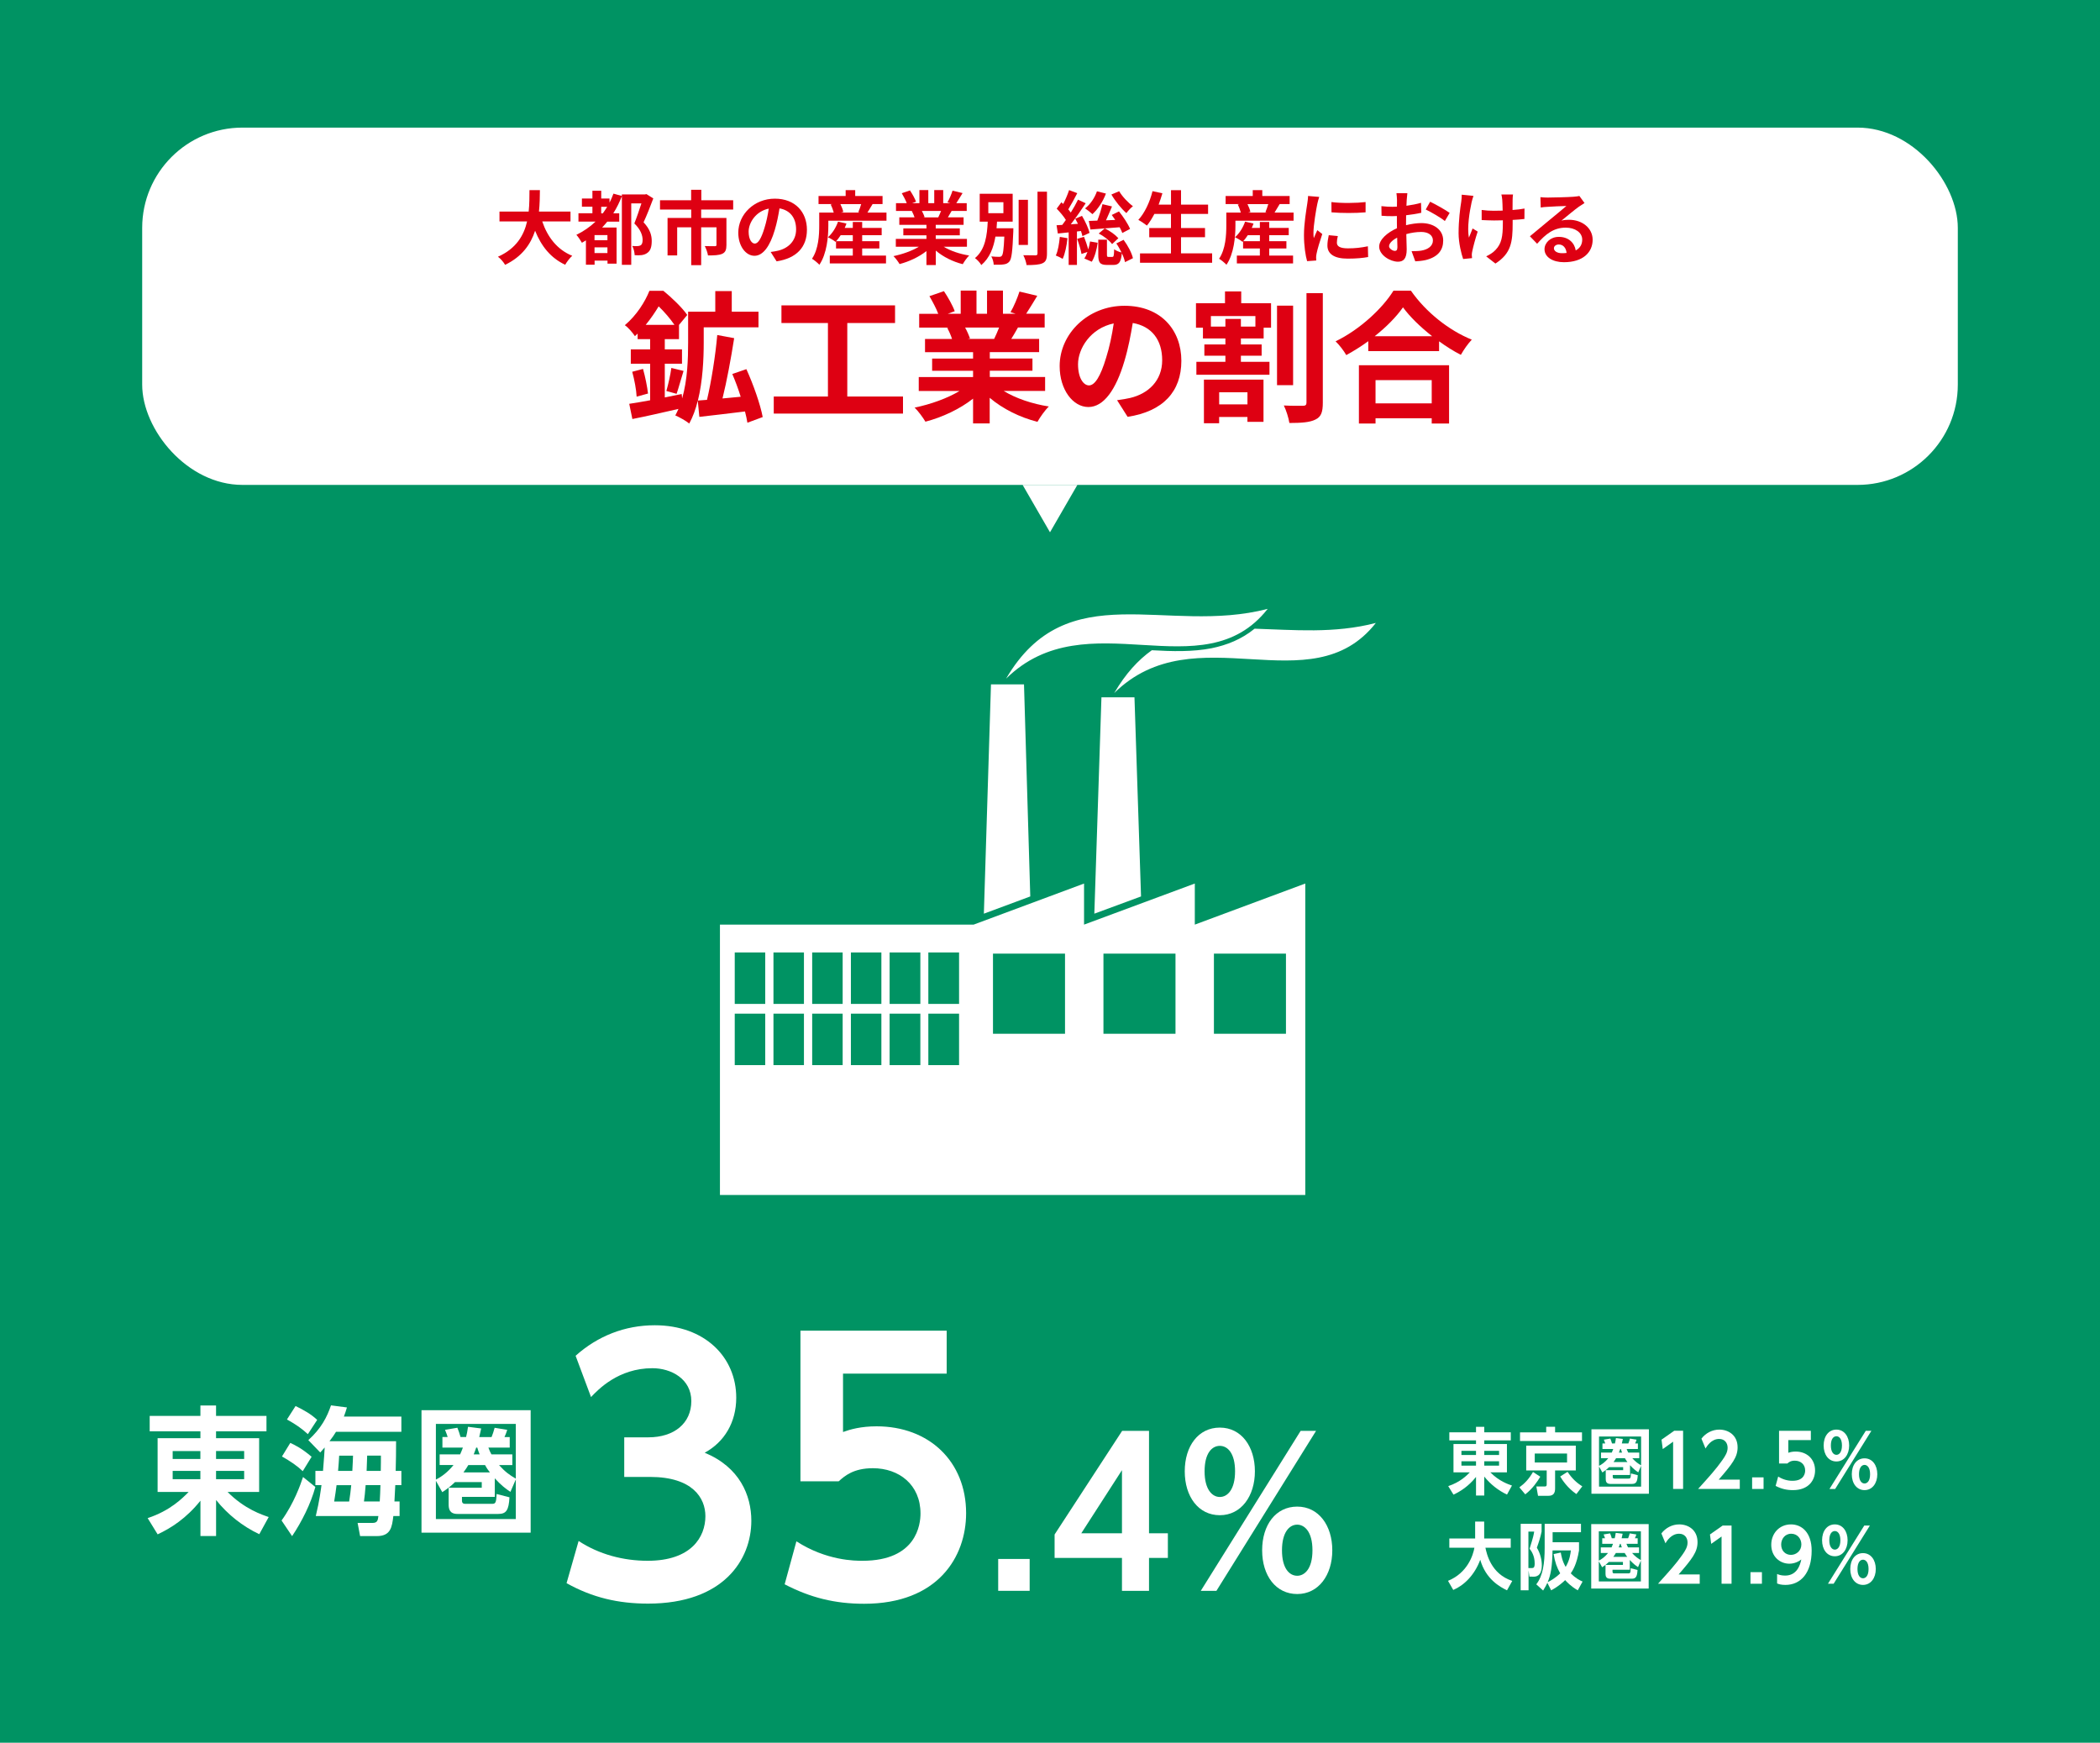 <?xml version="1.0" encoding="UTF-8"?><svg id="_レイヤー_2" xmlns="http://www.w3.org/2000/svg" viewBox="0 0 576 478"><defs><style>.cls-1{fill:#de0012;}.cls-1,.cls-2,.cls-3{stroke-width:0px;}.cls-2{fill:#009363;}.cls-3{fill:#fff;}</style></defs><g id="_レイヤー_1-2"><rect class="cls-2" width="576" height="478"/><path class="cls-3" d="M40.49,416.4c6.23-2.05,9.61-5.51,11.25-7.18h-8.51v-14.74h11.74v-1.9h-13.91v-4.22h13.91v-2.85h4.29v2.85h13.83v4.22h-13.83v1.9h11.82v14.74h-8.66c4.67,4.71,9.5,6.27,11.28,6.88l-2.58,4.71c-4.6-2.17-8.66-5.4-11.85-9.38v9.88h-4.29v-9.69c-3.88,4.86-8.09,7.52-11.74,9.23l-2.74-4.45ZM54.96,398.01h-7.6v2.17h7.6v-2.17ZM54.96,403.44h-7.6v2.28h7.6v-2.28ZM66.97,400.17v-2.17h-7.71v2.17h7.71ZM66.97,405.72v-2.28h-7.71v2.28h7.71Z"/><path class="cls-3" d="M86.5,407.85c-1.29,4.67-3.69,9.46-6.38,13.49l-2.89-4.29c3.42-4.75,5.21-9.88,5.89-11.93l3.38,2.74ZM83.04,403.52c-1.6-1.52-3.42-2.74-5.7-4.03l2.28-3.72c1.33.61,3.19,1.52,5.85,3.8l-2.43,3.95ZM84.45,393.37c-1.67-1.52-3.19-2.62-5.74-4.03l2.36-3.69c2.32,1.14,4.18,2.17,5.93,3.8l-2.55,3.91ZM84.56,395.01c3.53-3.19,5.13-6.31,6.23-9.54l4.37.57c-.27.91-.49,1.6-.84,2.51h15.77v4.18h-17.93c-.49.8-.84,1.33-1.79,2.58h18.27c0,2.43-.04,6.04-.11,8.13h1.56v3.91h-1.67c0,.27-.19,3.95-.23,4.48h1.41v3.99h-1.71c-.38,3.04-.68,5.51-4.56,5.51h-4.56l-.68-3.61h4.03c1.33,0,1.52-.57,1.67-1.9h-17.17c1.03-4.22,1.41-7.45,1.56-8.47h-1.67v-3.91h2.09c.3-3.31.38-5.32.46-6.42-.27.3-.46.53-1.22,1.37l-3.27-3.38ZM95.77,411.84c.3-1.86.38-2.74.57-4.48h-4.03c-.19,1.52-.3,2.32-.65,4.48h4.1ZM96.64,403.44c.11-2.24.15-2.74.19-4.18h-3.8c-.11,1.79-.11,2.01-.3,4.18h3.91ZM100.29,407.35c-.19,2.32-.27,3.12-.46,4.48h4.33c.08-.99.15-3.27.19-4.48h-4.07ZM100.71,399.26c-.04,1.18-.04,1.48-.15,4.18h3.88c.04-1.41.04-3.53.04-4.18h-3.76Z"/><path class="cls-3" d="M115.61,386.8h29.94v33.59h-29.94v-33.59ZM140.53,398.92v2.93h-3.65c1.6,1.79,2.89,2.74,4.6,3.72v-15.01h-21.92v15.27c1.44-.72,3.19-1.94,4.83-3.99h-3.8v-2.93h5.62c.27-.61.46-1.06.76-1.86h-5.62v-2.89h1.44c-.08-.27-.34-1.1-.72-1.98l3.38-.57c.3.72.65,1.71.87,2.55h1.52c.23-.91.34-1.48.53-2.81l3.61.46c-.15.76-.19.91-.53,2.36h3.38c.34-.87.57-1.52.84-2.55l3.46.57c-.3.95-.46,1.29-.76,1.98h1.44v2.89h-5.85c.3.8.53,1.33.84,1.86h5.74ZM135.71,410.58h-9v1.03c0,.87.61.87.99.87h7.1c.99,0,1.33,0,1.41-2.7l3.53.91c-.19,3.57-.91,4.56-3.04,4.56h-11.25c-2.17,0-2.39-1.44-2.39-2.58v-4.6h9.08v-1.56h-7.33c-1.06,1.03-1.94,1.75-3.5,2.77l-1.75-3.12v10.49h21.92v-10.87l-1.48,3.42c-1.37-.91-2.55-1.82-4.29-3.72v5.09ZM128.45,401.85c-.3.53-.65,1.06-1.33,2.01h7.26c-.46-.57-.87-1.14-1.33-2.01h-4.6ZM130.61,397.06c-.27.84-.42,1.18-.68,1.86h1.63c-.27-.68-.46-1.18-.65-1.86h-.3Z"/><path class="cls-3" d="M158.71,422.67c5.61,3.68,12.24,5.43,18.95,5.43,11.96,0,15.82-6.53,15.82-12.24,0-4.97-3.5-10.76-15.18-10.76h-7.08v-10.86h6.62c7.08,0,11.78-3.86,11.78-9.94s-5.52-9.02-10.67-9.02c-9.38,0-14.9,5.89-16.84,7.91l-4.23-11.32c6.07-5.43,13.52-8.37,21.71-8.37,13.71,0,22.35,8.74,22.35,19.87,0,6.72-3.22,12.14-8.65,15.09,9.57,3.96,12.79,11.68,12.79,18.67,0,10.67-7.64,22.72-28.33,22.72-8.19,0-15.27-1.66-22.35-5.61l3.31-11.59Z"/><path class="cls-3" d="M218.44,422.76c8.28,5.34,16.1,5.34,18.12,5.34,14.9,0,15.92-10.03,15.92-12.97,0-7.91-5.89-12.42-13.06-12.42-5.34,0-7.73,2.12-9.38,3.59h-10.49v-41.31h40.11v11.78h-28.43v16.01c2.02-.74,4.97-1.56,9.2-1.56,14.44,0,24.56,9.66,24.56,23.83,0,11.96-7.73,24.84-27.97,24.84-8,0-14.72-1.66-21.8-5.34l3.22-11.78Z"/><path class="cls-3" d="M282.42,427.6v8.74h-8.63v-8.74h8.63Z"/><path class="cls-3" d="M307.74,436.34v-9.02h-18.48v-6.43l18.53-28.43h7.37v28.1h5.17v6.76h-5.17v9.02h-7.42ZM307.74,420.56v-17.32l-11.16,17.32h11.16Z"/><path class="cls-3" d="M334.58,391.57c5.94,0,9.62,5.22,9.62,11.99s-3.74,12.04-9.62,12.04-9.62-5.11-9.62-12.04,3.74-11.99,9.62-11.99ZM333.65,436.34h-4.29l27.39-43.88h4.23l-27.33,43.88ZM334.58,410.6c2.14,0,4.18-2.09,4.18-7.04s-2.03-6.98-4.18-6.98-4.18,1.98-4.18,6.98,2.09,7.04,4.18,7.04ZM355.81,413.24c5.88,0,9.62,5.17,9.62,11.99s-3.79,11.99-9.62,11.99-9.62-5-9.62-11.99,3.74-11.99,9.62-11.99ZM355.81,432.21c1.92,0,4.18-1.76,4.18-6.98s-2.25-7.04-4.18-7.04c-2.2,0-4.18,2.14-4.18,7.04s1.98,6.98,4.18,6.98Z"/><path class="cls-3" d="M397.23,407.62c3.28-1.08,5.06-2.9,5.92-3.78h-4.48v-7.76h6.18v-1h-7.32v-2.22h7.32v-1.5h2.26v1.5h7.28v2.22h-7.28v1h6.22v7.76h-4.56c2.46,2.48,5,3.3,5.94,3.62l-1.36,2.48c-2.42-1.14-4.56-2.84-6.24-4.94v5.2h-2.26v-5.1c-2.04,2.56-4.26,3.96-6.18,4.86l-1.44-2.34ZM404.85,397.94h-4v1.14h4v-1.14ZM404.85,400.8h-4v1.2h4v-1.2ZM411.17,399.08v-1.14h-4.06v1.14h4.06ZM411.17,402v-1.2h-4.06v1.2h4.06Z"/><path class="cls-3" d="M416.74,407.96c1.42-1.04,2.6-2.24,3.74-4.22l2,1.3c-.78,1.3-2.06,3.24-4.12,4.84l-1.62-1.92ZM433.92,392.88v2.36h-17v-2.36h7.18v-1.54h2.44v1.54h7.38ZM426.54,403.32v4.94c0,1.26-.44,2.02-1.84,2.02h-2.84l-.46-2.56h2.26c.5,0,.58-.14.58-.68v-3.72h-5.62v-6.8h13.6v6.8h-5.68ZM429.82,398.68h-8.86v2.46h8.86v-2.46ZM432.38,409.8c-2.44-1.66-3.88-3.88-4.44-4.82l2.02-1.28c1.18,1.76,2.36,2.92,4.04,3.98l-1.62,2.12Z"/><path class="cls-3" d="M436.51,392.04h15.76v17.68h-15.76v-17.68ZM449.63,398.42v1.54h-1.92c.84.94,1.52,1.44,2.42,1.96v-7.9h-11.54v8.04c.76-.38,1.68-1.02,2.54-2.1h-2v-1.54h2.96c.14-.32.24-.56.4-.98h-2.96v-1.52h.76c-.04-.14-.18-.58-.38-1.04l1.78-.3c.16.38.34.9.46,1.34h.8c.12-.48.18-.78.28-1.48l1.9.24c-.08.4-.1.48-.28,1.24h1.78c.18-.46.3-.8.44-1.34l1.82.3c-.16.5-.24.68-.4,1.04h.76v1.52h-3.08c.16.42.28.7.44.98h3.02ZM447.09,404.56h-4.74v.54c0,.46.32.46.52.46h3.74c.52,0,.7,0,.74-1.42l1.86.48c-.1,1.88-.48,2.4-1.6,2.4h-5.92c-1.14,0-1.26-.76-1.26-1.36v-2.42h4.78v-.82h-3.86c-.56.54-1.02.92-1.84,1.46l-.92-1.64v5.52h11.54v-5.72l-.78,1.8c-.72-.48-1.34-.96-2.26-1.96v2.68ZM443.27,399.96c-.16.28-.34.56-.7,1.06h3.82c-.24-.3-.46-.6-.7-1.06h-2.42ZM444.41,397.44c-.14.44-.22.62-.36.98h.86c-.14-.36-.24-.62-.34-.98h-.16Z"/><path class="cls-3" d="M459.21,392.44h2.44v15.96h-2.74v-12.96l-2.84,2.02-.34-2.58,3.48-2.44Z"/><path class="cls-3" d="M477.2,405.84v2.56h-11.44c3.16-3.5,4.92-5.44,6.62-7.86.88-1.24,1.48-2.24,1.48-3.44,0-1.3-.78-2.42-2.32-2.42-2.16,0-3.36,2-3.74,2.62l-1.12-2.7c1.18-1.54,2.98-2.48,4.9-2.48,2.44,0,5.02,1.48,5.02,4.88,0,2.68-1.5,4.6-5.18,8.84h5.78Z"/><path class="cls-3" d="M483.72,405.22v3.18h-3.14v-3.18h3.14Z"/><path class="cls-3" d="M487.73,405c1.8,1.16,3.5,1.16,3.94,1.16,3.24,0,3.46-2.18,3.46-2.82,0-1.72-1.28-2.7-2.84-2.7-1.16,0-1.68.46-2.04.78h-2.28v-8.98h8.72v2.56h-6.18v3.48c.44-.16,1.08-.34,2-.34,3.14,0,5.34,2.1,5.34,5.18,0,2.6-1.68,5.4-6.08,5.4-1.74,0-3.2-.36-4.74-1.16l.7-2.56Z"/><path class="cls-3" d="M503.7,392.12c2.16,0,3.5,1.9,3.5,4.36s-1.36,4.38-3.5,4.38-3.5-1.86-3.5-4.38,1.36-4.36,3.5-4.36ZM503.36,408.4h-1.56l9.96-15.96h1.54l-9.94,15.96ZM503.7,399.04c.78,0,1.52-.76,1.52-2.56s-.74-2.54-1.52-2.54-1.52.72-1.52,2.54.76,2.56,1.52,2.56ZM511.42,400c2.14,0,3.5,1.88,3.5,4.36s-1.38,4.36-3.5,4.36-3.5-1.82-3.5-4.36,1.36-4.36,3.5-4.36ZM511.42,406.9c.7,0,1.52-.64,1.52-2.54s-.82-2.56-1.52-2.56c-.8,0-1.52.78-1.52,2.56s.72,2.54,1.52,2.54Z"/><path class="cls-3" d="M413.35,436.2c-1.94-.94-5.82-3.04-7.34-8.38-1.58,4.26-4.48,7.04-7.4,8.28l-1.44-2.5c5.36-2.18,6.9-7.08,7.24-9.08h-6.88v-2.54h7.08v-4.64h2.48v4.64h7.28v2.54h-6.94c.36,1.66,1.5,7.18,7.36,9.1l-1.44,2.58Z"/><path class="cls-3" d="M419.5,432.44l-.24-1.68v5.44h-2.16v-18.24h5.74v2.14c-.34,1.6-.72,2.8-1.3,4.42.94,1.52,1.36,3.38,1.36,4.8,0,3.12-1.72,3.16-2.36,3.14l-1.04-.02ZM419.22,420.1v10h.88c.54,0,.84-.12.84-1.28,0-2.14-.92-3.42-1.4-4.02,1.06-3.32,1.16-4,1.26-4.7h-1.58ZM421.38,434.56c1.84-2.36,2.3-5.8,2.3-10.1v-6.5h9.96v2.3h-7.78v2.76h7.24v2.24c-.62,3.84-1.76,5.56-2.26,6.28,1.38,1.42,2.54,1.94,3.24,2.26l-1.32,2.4c-1.96-1.12-3.12-2.42-3.46-2.8-.44.44-1.8,1.72-3.84,2.8l-1.04-2.06c-.26.54-.48,1.02-1.16,2.12l-1.88-1.7ZM428.1,425.84c.14.82.4,2.34,1.34,3.94,1.16-1.94,1.34-3.76,1.42-4.52h-5.02c-.1,4.7-.5,6.7-1.34,8.7.7-.32,2.12-1.12,3.44-2.42-.88-1.54-1.44-3.04-1.8-5.28l1.96-.42Z"/><path class="cls-3" d="M436.45,418.04h15.76v17.68h-15.76v-17.68ZM449.57,424.42v1.54h-1.92c.84.94,1.52,1.44,2.42,1.96v-7.9h-11.54v8.04c.76-.38,1.68-1.02,2.54-2.1h-2v-1.54h2.96c.14-.32.24-.56.4-.98h-2.96v-1.52h.76c-.04-.14-.18-.58-.38-1.04l1.78-.3c.16.38.34.9.46,1.34h.8c.12-.48.18-.78.28-1.48l1.9.24c-.08.4-.1.48-.28,1.24h1.78c.18-.46.3-.8.44-1.34l1.82.3c-.16.5-.24.68-.4,1.04h.76v1.52h-3.08c.16.42.28.7.44.98h3.02ZM447.03,430.56h-4.74v.54c0,.46.32.46.52.46h3.74c.52,0,.7,0,.74-1.42l1.86.48c-.1,1.88-.48,2.4-1.6,2.4h-5.92c-1.14,0-1.26-.76-1.26-1.36v-2.42h4.78v-.82h-3.86c-.56.54-1.02.92-1.84,1.46l-.92-1.64v5.52h11.54v-5.72l-.78,1.8c-.72-.48-1.34-.96-2.26-1.96v2.68ZM443.21,425.96c-.16.28-.34.56-.7,1.06h3.82c-.24-.3-.46-.6-.7-1.06h-2.42ZM444.35,423.44c-.14.44-.22.62-.36.98h.86c-.14-.36-.24-.62-.34-.98h-.16Z"/><path class="cls-3" d="M466.21,431.84v2.56h-11.44c3.16-3.5,4.92-5.44,6.62-7.86.88-1.24,1.48-2.24,1.48-3.44,0-1.3-.78-2.42-2.32-2.42-2.16,0-3.36,2-3.74,2.62l-1.12-2.7c1.18-1.54,2.98-2.48,4.9-2.48,2.44,0,5.02,1.48,5.02,4.88,0,2.68-1.5,4.6-5.18,8.84h5.78Z"/><path class="cls-3" d="M472.5,418.44h2.44v15.96h-2.74v-12.96l-2.84,2.02-.34-2.58,3.48-2.44Z"/><path class="cls-3" d="M483.27,431.22v3.18h-3.14v-3.18h3.14Z"/><path class="cls-3" d="M487.43,431.72c.38.16,1.08.44,2.18.44,3.28,0,4.14-2.88,4.46-4.42-.72.58-1.9,1.16-3.28,1.16-2.52,0-4.96-1.88-4.96-5.2,0-3.04,2.16-5.58,5.42-5.58,2.94,0,5.66,2.22,5.66,7.2,0,6.08-2.96,9.4-7.2,9.4-1.2,0-1.82-.22-2.28-.4v-2.6ZM491.23,426.48c1.44,0,2.86-1.1,2.86-2.86,0-1.58-1.1-2.94-2.78-2.94-1.8,0-2.76,1.52-2.76,2.96,0,1.76,1.2,2.84,2.68,2.84Z"/><path class="cls-3" d="M503.27,418.12c2.16,0,3.5,1.9,3.5,4.36s-1.36,4.38-3.5,4.38-3.5-1.86-3.5-4.38,1.36-4.36,3.5-4.36ZM502.94,434.4h-1.56l9.96-15.96h1.54l-9.94,15.96ZM503.27,425.04c.78,0,1.52-.76,1.52-2.56s-.74-2.54-1.52-2.54-1.52.72-1.52,2.54.76,2.56,1.52,2.56ZM511,426c2.14,0,3.5,1.88,3.5,4.36s-1.38,4.36-3.5,4.36-3.5-1.82-3.5-4.36,1.36-4.36,3.5-4.36ZM511,432.9c.7,0,1.52-.64,1.52-2.54s-.82-2.56-1.52-2.56c-.8,0-1.52.78-1.52,2.56s.72,2.54,1.52,2.54Z"/><rect class="cls-3" x="39" y="35" width="498" height="98" rx="27.5" ry="27.5"/><path class="cls-1" d="M148.73,60.74c1.45,4.29,4.11,7.75,8.23,9.42-.66.55-1.52,1.72-1.94,2.46-3.98-1.87-6.54-5.08-8.25-9.33-1.19,3.67-3.56,7.11-8.23,9.35-.42-.73-1.19-1.67-1.96-2.22,5.04-2.24,7.13-5.9,7.99-9.68h-7.57v-2.71h8.01c.22-2.07.2-4.07.22-5.88h2.86c-.02,1.8-.04,3.83-.26,5.88h8.65v2.71h-7.75Z"/><path class="cls-1" d="M179.18,54.45c-.79,2.11-1.76,4.6-2.66,6.53,1.87,1.96,2.24,3.7,2.24,5.1,0,1.65-.35,2.73-1.23,3.3-.4.31-.95.51-1.54.59-.51.07-1.23.07-1.91.02-.02-.7-.26-1.83-.66-2.53.53.04.99.07,1.39.04.33,0,.66-.07.88-.2.42-.24.57-.77.57-1.5,0-1.21-.51-2.82-2.27-4.51.64-1.58,1.39-3.81,1.94-5.5h-2.79v16.85h-2.57v-18.83c-.66,1.67-1.43,3.26-2.35,4.69h1.63v2.29h-3.28c-.46.57-.92,1.08-1.41,1.61h3.96v9.92h-2.49v-.84h-3.54v1.12h-2.38v-6.67c-.37.24-.75.46-1.1.66-.29-.55-1.03-1.65-1.52-2.18,1.96-.95,3.72-2.16,5.26-3.63h-4.69v-2.29h3.83v-1.8h-2.88v-2.24h2.88v-2.13h2.42v2.13h2.27v1.12c.42-.77.75-1.61,1.08-2.46l2.31.64v-.42h6.34l.4-.09,1.89,1.19ZM166.61,64.48h-3.54v1.41h3.54v-1.41ZM166.61,69.41v-1.56h-3.54v1.56h3.54ZM165.34,58.52c.42-.57.81-1.17,1.21-1.8h-1.65v1.8h.44Z"/><path class="cls-1" d="M192.32,57.47v2.31h6.93v7.44c0,1.25-.26,2-1.17,2.4-.92.4-2.18.44-3.89.44-.11-.75-.51-1.87-.88-2.57,1.1.04,2.4.04,2.75.04s.46-.11.46-.35v-4.84h-4.2v10.39h-2.73v-10.39h-3.85v7.72h-2.64v-10.28h6.49v-2.31h-8.56v-2.55h8.54v-2.86h2.79v2.86h8.74v2.55h-8.78Z"/><path class="cls-1" d="M211.39,69.11c.84-.11,1.45-.22,2.02-.35,2.79-.66,4.95-2.66,4.95-5.83s-1.63-5.26-4.55-5.77c-.31,1.85-.68,3.87-1.3,5.92-1.3,4.4-3.19,7.08-5.57,7.08s-4.44-2.66-4.44-6.34c0-5.02,4.38-9.33,10.03-9.33s8.8,3.76,8.8,8.52-2.82,7.83-8.32,8.67l-1.63-2.57ZM209.69,62.5c.51-1.61.9-3.48,1.17-5.28-3.61.75-5.52,3.92-5.52,6.31,0,2.2.88,3.28,1.69,3.28.9,0,1.78-1.36,2.66-4.31Z"/><path class="cls-1" d="M243.15,58.3v2.24h-15.95v1.32c0,3.08-.4,7.75-2.46,10.76-.4-.46-1.5-1.36-2.02-1.65,1.8-2.68,1.98-6.51,1.98-9.13v-3.54h3.98c-.18-.68-.48-1.52-.84-2.2l.48-.13h-3.81v-2.22h7.44v-1.61h2.62v1.61h7.5v2.22h-2.73c-.51.84-.99,1.67-1.41,2.33h5.21ZM236.49,70.1h6.53v2.16h-15.42v-2.16h6.31v-1.94h-4.6v-1.98l-.15.15c-.48-.4-1.47-.99-2.07-1.25,1.21-1.06,2.22-2.68,2.77-4.29l2.31.53c-.13.4-.31.79-.48,1.19h2.22v-1.63h2.57v1.63h5.35v2h-5.35v1.65h4.71v2h-4.71v1.94ZM233.91,66.16v-1.65h-3.32c-.4.62-.84,1.19-1.25,1.65h4.58ZM230.5,55.97c.37.73.68,1.56.81,2.16l-.66.18h5.17l-.4-.11c.29-.64.57-1.47.79-2.22h-5.72Z"/><path class="cls-1" d="M258.85,67.68c1.87,1.14,4.42,2,6.98,2.4-.59.57-1.36,1.67-1.76,2.38-2.71-.68-5.37-2-7.39-3.72v3.96h-2.57v-3.83c-2.05,1.61-4.75,2.88-7.37,3.56-.37-.64-1.12-1.65-1.67-2.18,2.46-.51,5.06-1.43,6.95-2.57h-6.31v-2.16h8.4v-.97h-6.34v-1.89h6.34v-.99h-7.44v-2.05h4.18c-.18-.55-.46-1.21-.75-1.72l.26-.04h-4.6v-2.13h2.95c-.31-.84-.88-1.89-1.36-2.73l2.24-.77c.64.95,1.36,2.24,1.67,3.1l-1.08.4h2v-3.59h2.44v3.59h1.63v-3.59h2.46v3.59h1.96l-.79-.24c.53-.9,1.08-2.22,1.39-3.19l2.75.66c-.62,1.01-1.21,2-1.72,2.77h2.86v2.13h-4.14c-.35.64-.7,1.23-1.03,1.76h4.31v2.05h-7.64v.99h6.6v1.89h-6.6v.97h8.56v2.16h-6.38ZM252.86,57.86c.31.57.59,1.21.75,1.69l-.37.07h4.11c.26-.53.53-1.17.77-1.76h-5.26Z"/><path class="cls-1" d="M277.95,62.61s-.02.64-.02.95c-.22,5.3-.44,7.42-1.06,8.16-.44.53-.95.73-1.65.81-.59.09-1.61.11-2.66.07-.02-.68-.29-1.63-.66-2.27.88.11,1.76.11,2.16.11.33,0,.53-.04.73-.29.33-.37.53-1.78.68-5.26h-2.44c-.51,3.01-1.54,5.83-3.87,7.81-.37-.66-1.12-1.47-1.74-1.91,2.88-2.38,3.32-6.34,3.5-9.99h-2.2v-7.66h9.04v7.66h-4.29c-.04.59-.09,1.21-.13,1.8h4.62ZM271.08,58.48h4.14v-3.01h-4.14v3.01ZM281.95,67.19h-2.55v-12.39h2.55v12.39ZM287.17,52.58v16.94c0,1.54-.31,2.27-1.21,2.68-.9.42-2.38.51-4.38.51-.11-.77-.51-1.98-.9-2.71,1.43.04,2.84.04,3.3.04.42,0,.59-.13.59-.53v-16.94h2.6Z"/><path class="cls-1" d="M292.8,65.32c-.22,2.09-.68,4.27-1.32,5.68-.44-.29-1.39-.73-1.89-.92.62-1.28.92-3.26,1.1-5.1l2.11.35ZM295.39,63.49v9.18h-2.27v-8.93l-2.97.31-.35-2.27,1.56-.09c.33-.42.66-.88.99-1.36-.59-.99-1.63-2.18-2.51-3.1l1.28-1.74c.18.15.33.31.51.46.62-1.21,1.23-2.66,1.61-3.81l2.24.84c-.77,1.5-1.69,3.19-2.46,4.44.24.29.48.59.68.88.77-1.23,1.47-2.46,1.98-3.54l2.11.99c-1.21,1.85-2.71,4-4.09,5.77l1.96-.13c-.24-.51-.48-.97-.73-1.41l1.85-.77c.88,1.5,1.78,3.41,2.07,4.66l-1.96.9c-.09-.42-.22-.88-.4-1.41l-1.1.13ZM297.33,64.95c.44,1.08.88,2.42,1.17,3.48.22-.73.37-1.5.48-2.2l2.09.35c-.22,1.78-.77,3.87-1.61,5.21l-2.05-.9c.33-.46.62-1.08.86-1.78l-1.63.55c-.18-1.1-.7-2.82-1.19-4.14l1.87-.57ZM303.34,53.09c-.81,2.2-2.22,4.31-3.7,5.65-.46-.44-1.45-1.21-2.02-1.58,1.43-1.1,2.62-2.86,3.26-4.69l2.46.62ZM307.83,63.89c-.15-.44-.42-.99-.73-1.56-2.86.24-5.81.46-8.01.62l-.44-2.35c.68-.02,1.47-.04,2.33-.09.55-1.39,1.1-3.17,1.41-4.51l2.62.62c-.53,1.25-1.1,2.62-1.65,3.81l2.53-.11c-.31-.48-.64-.95-.95-1.36l1.98-.97c1.17,1.45,2.49,3.43,3.04,4.8l-2.13,1.12ZM308.18,65.78c1.17,1.56,2.24,3.59,2.57,5.04l-2.18,1.08c-.13-.68-.44-1.56-.86-2.44-.24,2.55-.88,3.21-2.33,3.21h-1.74c-2,0-2.4-.7-2.4-2.84v-4.09h2.38v4.07c0,.59.07.66.44.66h1.01c.4,0,.48-.26.53-2.11.42.37,1.36.73,2.02.9-.42-.86-.9-1.74-1.43-2.49l1.98-.99ZM303.01,62.66c1.43.64,2.95,1.78,3.74,2.68l-1.72,1.61c-.75-1.01-2.29-2.2-3.67-2.9l1.65-1.39ZM306.97,52.45c.86,1.47,2.46,3.15,3.78,4.11-.59.44-1.39,1.32-1.8,1.89-1.39-1.21-3.1-3.34-4.11-5.1l2.13-.9Z"/><path class="cls-1" d="M332.47,69.5v2.57h-19.78v-2.57h8.49v-4.42h-5.96v-2.53h5.96v-3.87h-4.55c-.64,1.21-1.32,2.33-2.05,3.19-.53-.42-1.69-1.21-2.35-1.56,1.72-1.85,3.15-4.88,3.89-7.88l2.71.59c-.31,1.06-.66,2.09-1.03,3.1h3.39v-3.96h2.75v3.96h7.42v2.55h-7.42v3.87h6.58v2.53h-6.58v4.42h8.54Z"/><path class="cls-1" d="M354.81,58.3v2.24h-15.95v1.32c0,3.08-.4,7.75-2.46,10.76-.4-.46-1.5-1.36-2.02-1.65,1.8-2.68,1.98-6.51,1.98-9.13v-3.54h3.98c-.18-.68-.48-1.52-.84-2.2l.48-.13h-3.81v-2.22h7.44v-1.61h2.62v1.61h7.5v2.22h-2.73c-.51.84-.99,1.67-1.41,2.33h5.21ZM348.14,70.1h6.53v2.16h-15.42v-2.16h6.31v-1.94h-4.6v-1.98l-.15.15c-.48-.4-1.47-.99-2.07-1.25,1.21-1.06,2.22-2.68,2.77-4.29l2.31.53c-.13.4-.31.79-.48,1.19h2.22v-1.63h2.57v1.63h5.35v2h-5.35v1.65h4.71v2h-4.71v1.94ZM345.57,66.16v-1.65h-3.32c-.4.62-.84,1.19-1.25,1.65h4.58ZM342.16,55.97c.37.73.68,1.56.81,2.16l-.66.18h5.17l-.4-.11c.29-.64.57-1.47.79-2.22h-5.72Z"/><path class="cls-1" d="M361.85,53.99c-.18.44-.44,1.54-.53,1.94-.31,1.45-1.06,5.81-1.06,7.99,0,.42.02.95.09,1.41.31-.77.66-1.5.97-2.2l1.36,1.06c-.62,1.83-1.34,4.18-1.56,5.35-.07.31-.13.79-.13,1.01.02.24.02.59.04.9l-2.51.18c-.44-1.52-.86-4.18-.86-7.13,0-3.28.66-6.95.9-8.62.09-.62.22-1.45.22-2.13l3.06.26ZM366.95,64.75c-.18.7-.26,1.23-.26,1.83,0,.97.84,1.54,3.04,1.54,1.96,0,3.56-.18,5.46-.57l.07,2.95c-1.41.26-3.17.44-5.63.44-3.76,0-5.54-1.36-5.54-3.59,0-.9.15-1.83.37-2.84l2.51.24ZM374.56,55.42v2.82c-2.68.24-6.62.24-9.35,0l-.02-2.82c2.68.37,7.02.29,9.37,0Z"/><path class="cls-1" d="M385.69,61.76c1.47-.37,2.97-.57,4.18-.57,3.34,0,5.98,1.78,5.98,4.77,0,2.57-1.34,4.51-4.8,5.37-1.01.22-2,.31-2.86.35l-1.01-2.79c.99,0,1.91-.02,2.68-.15,1.76-.31,3.17-1.21,3.17-2.79,0-1.47-1.32-2.33-3.21-2.33-1.34,0-2.75.22-4.09.59.04,1.74.11,3.41.11,4.16,0,2.71-.99,3.41-2.4,3.41-2.13,0-5.15-1.83-5.15-4.14,0-1.91,2.22-3.87,4.88-5.04-.02-.51-.02-1.01-.02-1.52v-1.83c-.42.02-.81.04-1.17.04-.99,0-2.09-.02-3.04-.11l-.04-2.64c1.28.15,2.22.18,3.01.18.4,0,.81-.02,1.25-.04.02-.77.02-1.41.02-1.78,0-.46-.09-1.52-.15-1.91h2.99c-.04.4-.13,1.34-.18,1.89-.02.48-.04,1.01-.07,1.56,1.43-.2,2.86-.48,4-.81l.07,2.73c-1.23.29-2.73.51-4.16.68-.02.66-.02,1.32-.02,1.96v.77ZM383.29,67.87c0-.55-.02-1.54-.07-2.68-1.34.68-2.22,1.58-2.22,2.35,0,.66,1.01,1.28,1.58,1.28.4,0,.7-.2.7-.95ZM392.27,55.33c1.67.81,4.2,2.24,5.35,3.06l-1.32,2.24c-1.03-.9-3.87-2.51-5.24-3.17l1.21-2.13Z"/><path class="cls-1" d="M404.15,53.73c-.18.53-.42,1.3-.51,1.76-.53,2.42-1.3,6.97-.73,9.68.29-.66.66-1.72,1.01-2.51l1.39.86c-.64,1.89-1.21,4.09-1.47,5.32-.09.33-.15.81-.15,1.06.02.22.04.59.07.9l-2.44.24c-.46-1.32-1.25-4.36-1.25-7.06,0-3.56.44-6.93.73-8.69.11-.62.13-1.34.13-1.89l3.23.33ZM418.13,60.06c-.88.11-2,.2-3.23.26v.9c0,5.15-.4,8.29-4.73,11.07l-2.53-1.98c.84-.37,1.94-1.06,2.55-1.74,1.67-1.74,2.02-3.67,2.02-7.35v-.79c-.81.02-1.65.04-2.44.04-.95,0-2.29-.07-3.37-.11v-2.77c1.08.15,2.13.22,3.3.22.79,0,1.63-.02,2.46-.04-.02-1.21-.07-2.33-.11-2.93-.04-.46-.13-1.12-.24-1.5h3.19c-.09.48-.09.99-.11,1.47-.02.48-.02,1.61-.02,2.79,1.23-.09,2.38-.22,3.28-.4l-.02,2.84Z"/><path class="cls-1" d="M434.62,55.68c-.53.33-1.03.66-1.52.99-1.17.81-3.45,2.75-4.82,3.85.73-.2,1.34-.24,2.05-.24,3.7,0,6.51,2.31,6.51,5.48,0,3.43-2.62,6.16-7.88,6.16-3.04,0-5.32-1.39-5.32-3.56,0-1.76,1.61-3.39,3.92-3.39,2.68,0,4.31,1.65,4.64,3.72,1.19-.64,1.78-1.65,1.78-2.97,0-1.96-1.98-3.28-4.51-3.28-3.34,0-5.52,1.78-7.86,4.42l-1.98-2.05c1.54-1.25,4.16-3.48,5.46-4.53,1.21-1.01,3.48-2.84,4.55-3.78-1.12.02-4.11.15-5.26.24-.59.02-1.28.09-1.78.18l-.09-2.84c.62.07,1.36.11,1.98.11,1.14,0,5.81-.11,7.04-.22.9-.07,1.41-.15,1.67-.22l1.41,1.94ZM429.69,69.39c-.13-1.41-.95-2.33-2.13-2.33-.81,0-1.34.48-1.34,1.03,0,.81.92,1.36,2.2,1.36.46,0,.88-.02,1.28-.07Z"/><path class="cls-1" d="M205,115.94c-.16-.9-.35-1.95-.66-3.08-4.49.55-9.01,1.09-12.52,1.48l-.43-4.45c-.55,2.3-1.33,4.41-2.34,6.28-.82-.7-2.77-1.79-3.82-2.22.31-.58.58-1.17.86-1.79-4.45,1.01-9.01,2.07-12.64,2.77l-.86-4.17c1.6-.23,3.59-.58,5.73-.97v-10.02h-5.3v-3.94h5.3v-2.81h-3.43v-1.52c-.23.23-.51.47-.74.7-.59-.9-1.87-2.42-2.77-3,3.28-2.77,5.54-6.44,6.75-9.44h3.82c2.3,1.87,5.19,4.64,6.55,6.63l-2.26,2.73v3.9h-3.9v2.81h4.72v3.94h-4.72v9.24l4.64-.94.12,1.21c1.48-5.11,1.64-10.96,1.64-15.29v-8.5h7.45v-5.65h4.52v5.65h7.33v4.29h-15.02v4.21c0,4.45-.27,10.49-1.6,15.87l2.5-.19c1.17-4.95,2.34-12.25,2.81-17.78l4.64.86c-.86,5.5-2.03,11.86-3.2,16.54,1.6-.16,3.32-.31,4.99-.47-.66-2.15-1.48-4.33-2.3-6.24l3.86-1.33c1.91,4.21,3.82,9.63,4.48,13.14l-4.21,1.56ZM176.37,101.19c.62,2.18,1.17,4.95,1.37,6.75l-3.12.86c-.08-1.87-.62-4.68-1.21-6.83l2.96-.78ZM184.99,89.1c-1.09-1.6-2.77-3.59-4.33-5.07-.94,1.56-2.11,3.31-3.55,5.07h7.88ZM182.77,107.24c.51-1.76,1.13-4.45,1.37-6.32l3.35.82c-.7,2.18-1.33,4.64-1.91,6.28l-2.81-.78Z"/><path class="cls-1" d="M247.68,108.76v4.68h-35.45v-4.68h14.86v-20.16h-12.75v-4.84h31.16v4.84h-13.1v20.16h15.29Z"/><path class="cls-1" d="M275.32,107.24c3.31,2.03,7.84,3.55,12.36,4.25-1.05,1.01-2.42,2.96-3.12,4.21-4.8-1.21-9.52-3.55-13.1-6.59v7.02h-4.56v-6.79c-3.63,2.85-8.42,5.11-13.07,6.32-.66-1.13-1.99-2.93-2.96-3.86,4.37-.9,8.97-2.54,12.32-4.56h-11.19v-3.82h14.9v-1.72h-11.23v-3.35h11.23v-1.75h-13.18v-3.63h7.41c-.31-.98-.82-2.15-1.33-3.04l.47-.08h-8.15v-3.78h5.23c-.55-1.48-1.56-3.35-2.42-4.84l3.98-1.37c1.13,1.68,2.42,3.98,2.96,5.5l-1.91.7h3.55v-6.36h4.33v6.36h2.89v-6.36h4.37v6.36h3.47l-1.4-.43c.94-1.6,1.91-3.94,2.46-5.66l4.88,1.17c-1.09,1.79-2.15,3.55-3.04,4.91h5.07v3.78h-7.33c-.62,1.13-1.25,2.18-1.83,3.12h7.64v3.63h-13.53v1.75h11.7v3.35h-11.7v1.72h15.17v3.82h-11.31ZM264.72,89.84c.55,1.01,1.05,2.15,1.33,3l-.66.12h7.29c.47-.94.94-2.07,1.36-3.12h-9.32Z"/><path class="cls-1" d="M306.41,109.77c1.48-.2,2.57-.39,3.59-.62,4.95-1.17,8.77-4.72,8.77-10.34s-2.89-9.32-8.07-10.22c-.55,3.28-1.21,6.86-2.3,10.49-2.3,7.8-5.66,12.56-9.87,12.56s-7.88-4.72-7.88-11.23c0-8.89,7.76-16.54,17.78-16.54s15.6,6.67,15.6,15.09-4.99,13.88-14.74,15.37l-2.89-4.56ZM303.41,98.07c.9-2.85,1.6-6.16,2.07-9.36-6.4,1.33-9.79,6.94-9.79,11.19,0,3.9,1.56,5.81,3,5.81,1.6,0,3.16-2.42,4.72-7.64Z"/><path class="cls-1" d="M340.44,83.17h8.19v6.71h-2.03v2.96h-6.24v1.64h5.69v3.08h-5.69v1.68h7.84v3.55h-20.05v-3.55h7.96v-1.68h-5.77v-3.08h5.77v-1.64h-6.16v-2.96h-1.91v-6.71h7.96v-3.24h4.45v3.24ZM330.22,104.12h16.34v11.58h-4.41v-1.33h-7.76v1.72h-4.17v-11.97ZM344.34,86.69h-12.21v2.89h3.98v-2.11h4.25v2.11h3.98v-2.89ZM334.4,107.59v3.32h7.76v-3.32h-7.76ZM354.68,105.64h-4.41v-21.8h4.41v21.8ZM362.83,80.41v30.07c0,2.57-.47,3.86-2.03,4.6-1.52.78-3.94.94-7.14.94-.2-1.33-.86-3.47-1.52-4.8,2.26.12,4.48.08,5.27.08.66,0,.94-.23.94-.86v-30.03h4.48Z"/><path class="cls-1" d="M387,79.74c4.17,5.97,10.49,10.92,16.69,13.42-1.13,1.21-2.18,2.73-3,4.17-1.99-1.01-4.02-2.3-5.97-3.71v2.69h-19.42v-2.73c-1.91,1.4-3.98,2.69-6.04,3.82-.62-1.13-1.91-2.81-2.93-3.78,6.71-3.24,12.95-9.13,15.87-13.88h4.8ZM372.73,100.18h24.73v15.99h-4.76v-1.44h-15.41v1.44h-4.56v-15.99ZM392.82,92.22c-3.24-2.54-6.12-5.34-8-7.92-1.83,2.61-4.56,5.38-7.76,7.92h15.76ZM377.29,104.27v6.36h15.41v-6.36h-15.41Z"/><path class="cls-3" d="M347.71,167c-27.8,7.25-54.97-9.54-71.76,19.15,22.18-21.83,53.96,3.55,71.76-19.15h0ZM377.39,170.86c-11.4,2.99-22.72,1.89-33.27,1.58-3.59,2.92-7.57,4.49-11.79,5.36-5.23,1.02-10.78.87-16.4.55-3.75,2.68-7.18,6.38-10.31,11.74,22.18-21.83,53.96,3.47,71.76-19.23h0ZM271.81,187.73l-1.95,62.88,12.73-4.73-1.72-58.16h-9.06ZM302.11,191.27l-1.95,59.34,12.81-4.73-1.8-54.61h-9.06ZM297.35,242.34l-30.3,11.27h-69.58v74.15h160.55v-85.42l-30.3,11.27v-11.27l-30.38,11.27v-11.27ZM201.53,261.25h8.36v14.11h-8.36v-14.11ZM212.15,261.25h8.36v14.11h-8.36v-14.11ZM222.77,261.25h8.36v14.11h-8.36v-14.11ZM233.39,261.25h8.36v14.11h-8.36v-14.11ZM244.01,261.25h8.43v14.11h-8.43v-14.11ZM254.63,261.25h8.43v14.11h-8.43v-14.11ZM272.36,261.56h19.76v21.99h-19.76v-21.99ZM302.66,261.56h19.76v21.99h-19.76v-21.99ZM332.96,261.56h19.76v21.99h-19.76v-21.99ZM201.53,278.03h8.36v14.11h-8.36v-14.11ZM212.15,278.03h8.36v14.11h-8.36v-14.11ZM222.77,278.03h8.36v14.11h-8.36v-14.11ZM233.39,278.03h8.36v14.11h-8.36v-14.11ZM244.01,278.03h8.43v14.11h-8.43v-14.11ZM254.63,278.03h8.43v14.11h-8.43v-14.11Z"/><polygon class="cls-3" points="288 146 295.51 133 280.49 133 288 146"/></g></svg>